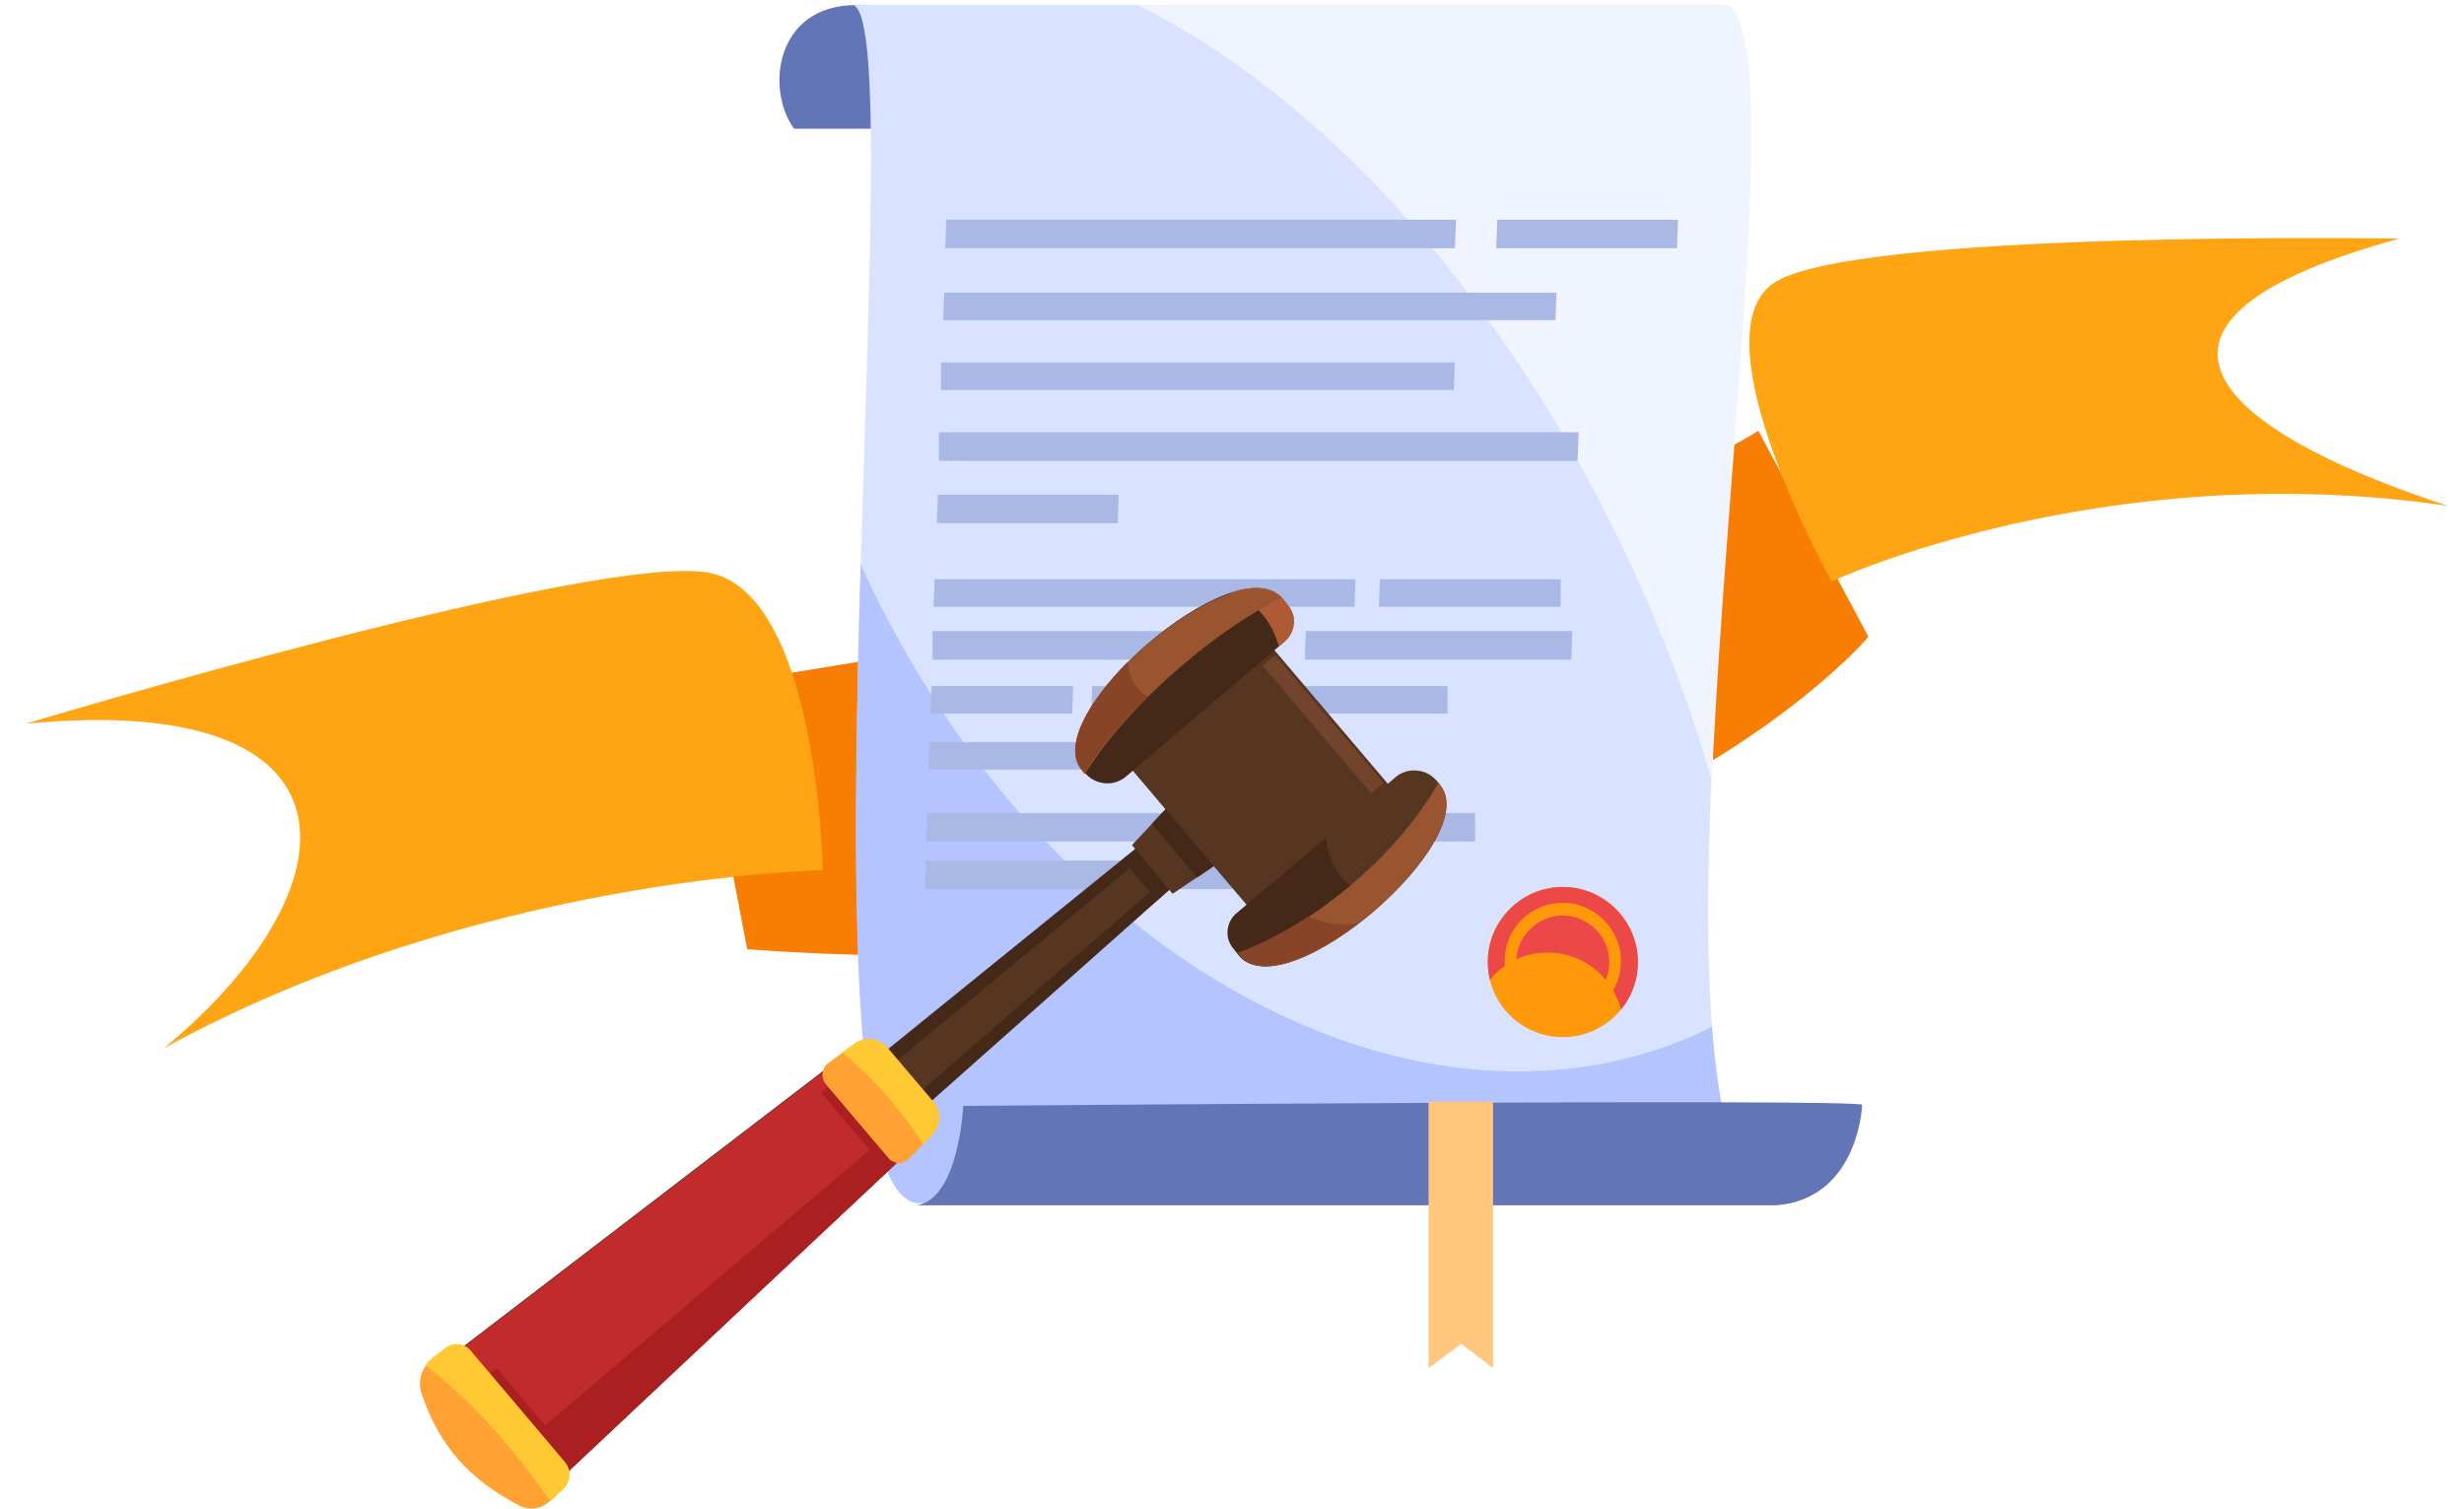 <svg width="490" height="300" viewBox="0 0 490 300" fill="none" xmlns="http://www.w3.org/2000/svg">
<g clip-path="url(#clip0_2899_16040)">
<path d="M138.68 136.679C138.68 136.679 308.876 111.897 349.676 85.657L371.571 126.63C371.571 126.63 309.742 200.475 148.587 188.77L138.68 136.679Z" fill="#F87D03"/>
<path d="M5.15 143.902C5.15 143.902 120.032 109.34 141.363 113.972C162.694 118.605 163.632 173.055 163.632 173.055C163.632 173.055 95.264 174.162 32.62 208.422C71.497 176.34 73.576 137.383 5.15 143.902Z" fill="#FFA412"/>
<path d="M477.151 47.449C477.151 47.449 367.455 45.643 352.506 56.437C337.372 67.35 364.223 115.621 364.223 115.621C364.223 115.621 418.185 90.485 486.827 100.606C438.858 84.923 417.955 63.63 477.151 47.449Z" fill="#FFA412"/>
<path d="M191.973 25.604C193.655 23.08 194.707 20.136 194.707 17.192C194.707 7.94 181.248 1 170.313 1C154.121 1 152.228 17.823 157.906 25.604H191.973Z" fill="#6275B6"/>
<path d="M169.688 1C181.884 5.416 156.229 240.94 183.146 239.258H350.957C321.727 213.813 360.63 14.248 343.597 1H169.688Z" fill="#D9E2FF"/>
<path d="M329.292 123.599C333.708 134.113 337.283 144.628 340.437 155.142C343.381 89.532 354.316 9.201 343.802 1H226.25C265.995 20.767 304.898 65.138 329.292 123.599Z" fill="#F0F4FF"/>
<path d="M340.439 204.141C339.388 204.771 338.336 205.192 337.074 205.823C279.876 230.847 206.064 189 171.156 112.244C169.263 174.7 168.843 240.1 183.142 239.259H350.953C344.855 233.791 341.701 221.174 340.439 204.141Z" fill="#B3C4FF"/>
<path d="M182.305 239.678C190.716 238.416 191.557 219.911 191.557 219.911C191.557 219.911 370.303 218.439 370.303 219.7C370.303 220.962 369.042 238.416 353.27 239.678H182.305Z" fill="#6275B6"/>
<path d="M296.914 219.07H284.086V272.063L290.605 267.227L296.914 272.063V219.07Z" fill="#FFC77D"/>
<path d="M289.546 43.69H188.187L187.977 49.367H289.336L289.546 43.69Z" fill="#AAB8E6"/>
<path d="M333.709 43.69H297.749L297.539 49.367H333.499L333.709 43.69Z" fill="#AAB8E6"/>
<path d="M310.373 115.188H274.413L274.203 120.655H310.373V115.188Z" fill="#AAB8E6"/>
<path d="M222.467 98.363H186.507L186.297 104.041H222.256L222.467 98.363Z" fill="#AAB8E6"/>
<path d="M269.562 115.188H185.867L185.656 120.655H269.351L269.562 115.188Z" fill="#AAB8E6"/>
<path d="M246.235 125.492H185.461V131.17H246.024L246.235 125.492Z" fill="#AAB8E6"/>
<path d="M312.68 125.492H259.687L259.477 131.17H312.47L312.68 125.492Z" fill="#AAB8E6"/>
<path d="M213.42 136.428H185.242L185.031 141.895H213.21L213.42 136.428Z" fill="#AAB8E6"/>
<path d="M229.828 136.428H217.21L217 141.895H229.617L229.828 136.428Z" fill="#AAB8E6"/>
<path d="M287.868 136.428H235.085L234.875 141.895H287.868V136.428Z" fill="#AAB8E6"/>
<path d="M250.648 147.57H184.827L184.617 153.038H250.438L250.648 147.57Z" fill="#AAB8E6"/>
<path d="M293.336 161.66H184.406L184.195 167.338H293.336V161.66Z" fill="#AAB8E6"/>
<path d="M275.663 171.125H184.187L183.977 176.803H275.452L275.663 171.125Z" fill="#AAB8E6"/>
<path d="M309.53 58.199H187.773L187.562 63.667H309.32L309.53 58.199Z" fill="#AAB8E6"/>
<path d="M289.333 72.078H187.133V77.546H289.123L289.333 72.078Z" fill="#AAB8E6"/>
<path d="M313.936 85.957H186.711V91.635H313.726L313.936 85.957Z" fill="#AAB8E6"/>
<path d="M310.79 206.242C319.036 206.242 325.72 199.557 325.72 191.311C325.72 183.065 319.036 176.381 310.79 176.381C302.544 176.381 295.859 183.065 295.859 191.311C295.859 199.557 302.544 206.242 310.79 206.242Z" fill="#FF990A"/>
<path d="M307.846 189.419C314.785 189.419 320.674 194.255 322.356 200.774C324.459 198.251 325.72 194.886 325.72 191.311C325.72 183.11 318.991 176.381 310.79 176.381C302.589 176.381 295.859 183.11 295.859 191.311C295.859 192.573 296.07 193.835 296.28 194.886C299.014 191.522 303.009 189.419 307.846 189.419Z" fill="#ED4848"/>
<path d="M310.785 179.537C304.266 179.537 299.219 184.794 299.219 191.103C299.219 197.622 304.476 202.669 310.785 202.669C317.304 202.669 322.351 197.412 322.351 191.103C322.351 184.794 317.093 179.537 310.785 179.537ZM310.785 200.566C305.738 200.566 301.532 196.36 301.532 191.313C301.532 186.266 305.738 182.061 310.785 182.061C315.832 182.061 320.037 186.266 320.037 191.313C320.037 196.36 315.832 200.566 310.785 200.566Z" fill="#FF990A"/>
<path d="M244.049 166.732L237.738 159.1L152.023 228.522L161.71 239.824L244.049 166.732Z" fill="#442818"/>
<path d="M242.728 165.116L239.059 160.713L154.078 231.016L159.655 237.474L242.728 165.116Z" fill="#563621"/>
<path d="M230.101 179.06L244.045 166.732L237.733 159.1L223.203 170.988L230.101 179.06Z" fill="#442818"/>
<path d="M254.757 163.209L242.869 149.119L225.109 168.053L233.182 177.739L254.757 163.209Z" fill="#563621"/>
<path d="M238.031 174.511L254.763 163.209L242.875 149.119L229.078 163.796L238.031 174.511Z" fill="#442818"/>
<path d="M248.433 123.394L220.234 147.328L253.001 185.933L281.199 161.999L248.433 123.394Z" fill="#563621"/>
<path d="M255.493 127.544C256.52 126.664 257.107 125.343 257.254 124.022C257.401 122.701 256.96 121.38 256.08 120.353L255.052 119.032C245.806 108.171 206.177 142.368 215.277 153.082L215.864 153.816C217.919 156.165 221.588 156.458 223.937 154.403L255.493 127.544Z" fill="#442818"/>
<path d="M251.238 122.407C252.705 124.168 253.733 126.369 254.32 128.571L255.494 127.544C257.695 125.636 257.989 122.407 256.081 120.352L255.054 119.031C252.852 116.536 249.183 116.389 244.633 117.857C247.128 118.884 249.476 120.205 251.238 122.407Z" fill="#AF5A35"/>
<path d="M246.102 181.555C243.901 183.317 243.607 186.692 245.515 188.747L246.543 190.068C255.789 200.929 295.417 166.732 286.318 156.017L285.73 155.283C284.703 154.109 283.382 153.375 281.768 153.229C280.3 153.082 278.685 153.522 277.511 154.55L246.102 181.555Z" fill="#563621"/>
<path d="M268.997 176.418C265.915 174.363 264.153 170.84 263.713 166.584L245.954 181.555C243.752 183.316 243.459 186.692 245.367 188.746L246.394 190.067C251.531 196.085 266.208 188.159 276.482 178.032C273.84 178.326 271.198 177.739 268.997 176.418Z" fill="#442818"/>
<path d="M182.844 227.054C185.339 224.706 185.633 220.743 183.284 218.101L176.092 209.588C174.331 207.533 171.249 207.24 169.047 208.854L88.177 270.792C86.415 272.113 85.681 274.461 86.415 276.663C89.791 286.349 95.368 292.074 103.881 296.77C105.496 297.651 107.697 297.504 109.018 296.183L182.844 227.054Z" fill="#563621"/>
<path d="M163.908 212.965L91.844 268.151L112.832 292.808L178.879 230.724L163.908 212.965Z" fill="#C12B2B"/>
<path d="M106.375 285.177L112.833 292.809L178.88 230.725L175.357 226.615L106.375 285.177Z" fill="#AA1F1F"/>
<path d="M167.757 213.505L163.281 217.305L176.01 232.297L180.485 228.497L167.757 213.505Z" fill="#AA1F1F"/>
<path d="M98.734 272.002L94.258 275.801L106.985 290.795L111.46 286.996L98.734 272.002Z" fill="#AA1F1F"/>
<path d="M185.338 225.733C187.099 223.972 187.246 221.037 185.631 219.129L176.531 208.414C174.77 206.36 171.835 206.066 169.78 207.681L164.79 211.35C164.056 211.79 163.616 212.671 163.616 213.405C163.469 214.285 163.762 215.019 164.349 215.753L176.678 230.283C177.118 230.87 177.852 231.164 178.586 231.311C179.32 231.311 180.054 231.017 180.641 230.577L185.338 225.733Z" fill="#FFA233"/>
<path d="M93.605 268.738C92.431 267.27 90.229 267.123 88.615 268.151L85.973 270.206C83.918 271.82 83.037 274.462 83.771 276.957C87.441 287.965 93.605 294.276 103.292 299.413C105.2 300.44 107.548 300.147 109.309 298.532L111.804 296.184C113.419 294.716 113.566 292.221 112.098 290.607L93.605 268.738Z" fill="#FFA233"/>
<path d="M177.263 218.982C179.612 221.771 181.813 224.706 183.575 227.495L185.336 225.733C187.097 223.972 187.244 221.037 185.629 219.129L176.529 208.414C174.768 206.36 171.833 206.066 169.778 207.681L167.43 209.295C170.805 211.937 174.034 215.166 177.263 218.982Z" fill="#FFC933"/>
<path d="M100.94 287.378C104.169 291.194 106.958 295.01 109.453 298.532L111.948 296.184C113.562 294.716 113.709 292.221 112.241 290.607L93.602 268.591C92.427 267.123 90.226 266.83 88.611 268.004L85.969 270.059C85.382 270.499 84.942 270.939 84.648 271.526C89.785 275.489 95.51 280.92 100.94 287.378Z" fill="#FFC933"/>
<path d="M235.384 132.094C241.841 126.517 248.593 122.114 254.611 118.885C244.924 109.051 206.176 142.661 215.129 153.229L215.716 153.963C220.119 146.918 226.871 139.286 235.384 132.094Z" fill="#995530"/>
<path d="M226.287 136.936C225.113 135.468 224.379 133.707 224.233 131.652C216.454 139.431 211.317 148.384 215.133 152.934L215.72 153.668C218.802 148.825 222.912 143.688 228.195 138.551C227.462 138.11 226.728 137.67 226.287 136.936Z" fill="#874426"/>
<path d="M286.319 156.016L286.025 155.723C282.356 162.181 276.485 169.372 268.853 175.83C261.221 182.288 253.295 186.985 246.25 189.627L246.69 190.067C255.79 200.928 295.272 166.73 286.319 156.016Z" fill="#995530"/>
<path d="M260.338 182.143C255.495 185.372 250.505 187.867 246.102 189.481L246.542 189.921C250.651 194.765 260.779 190.655 270.025 183.61C266.356 184.197 262.98 183.61 260.338 182.143Z" fill="#874426"/>
<path d="M253.563 130.282L251.102 132.371L272.661 157.772L275.123 155.683L253.563 130.282Z" fill="#72442B"/>
</g>
<defs>
<clipPath id="clip0_2899_16040">
<rect width="490" height="300" fill="white"/>
</clipPath>
</defs>
</svg>
